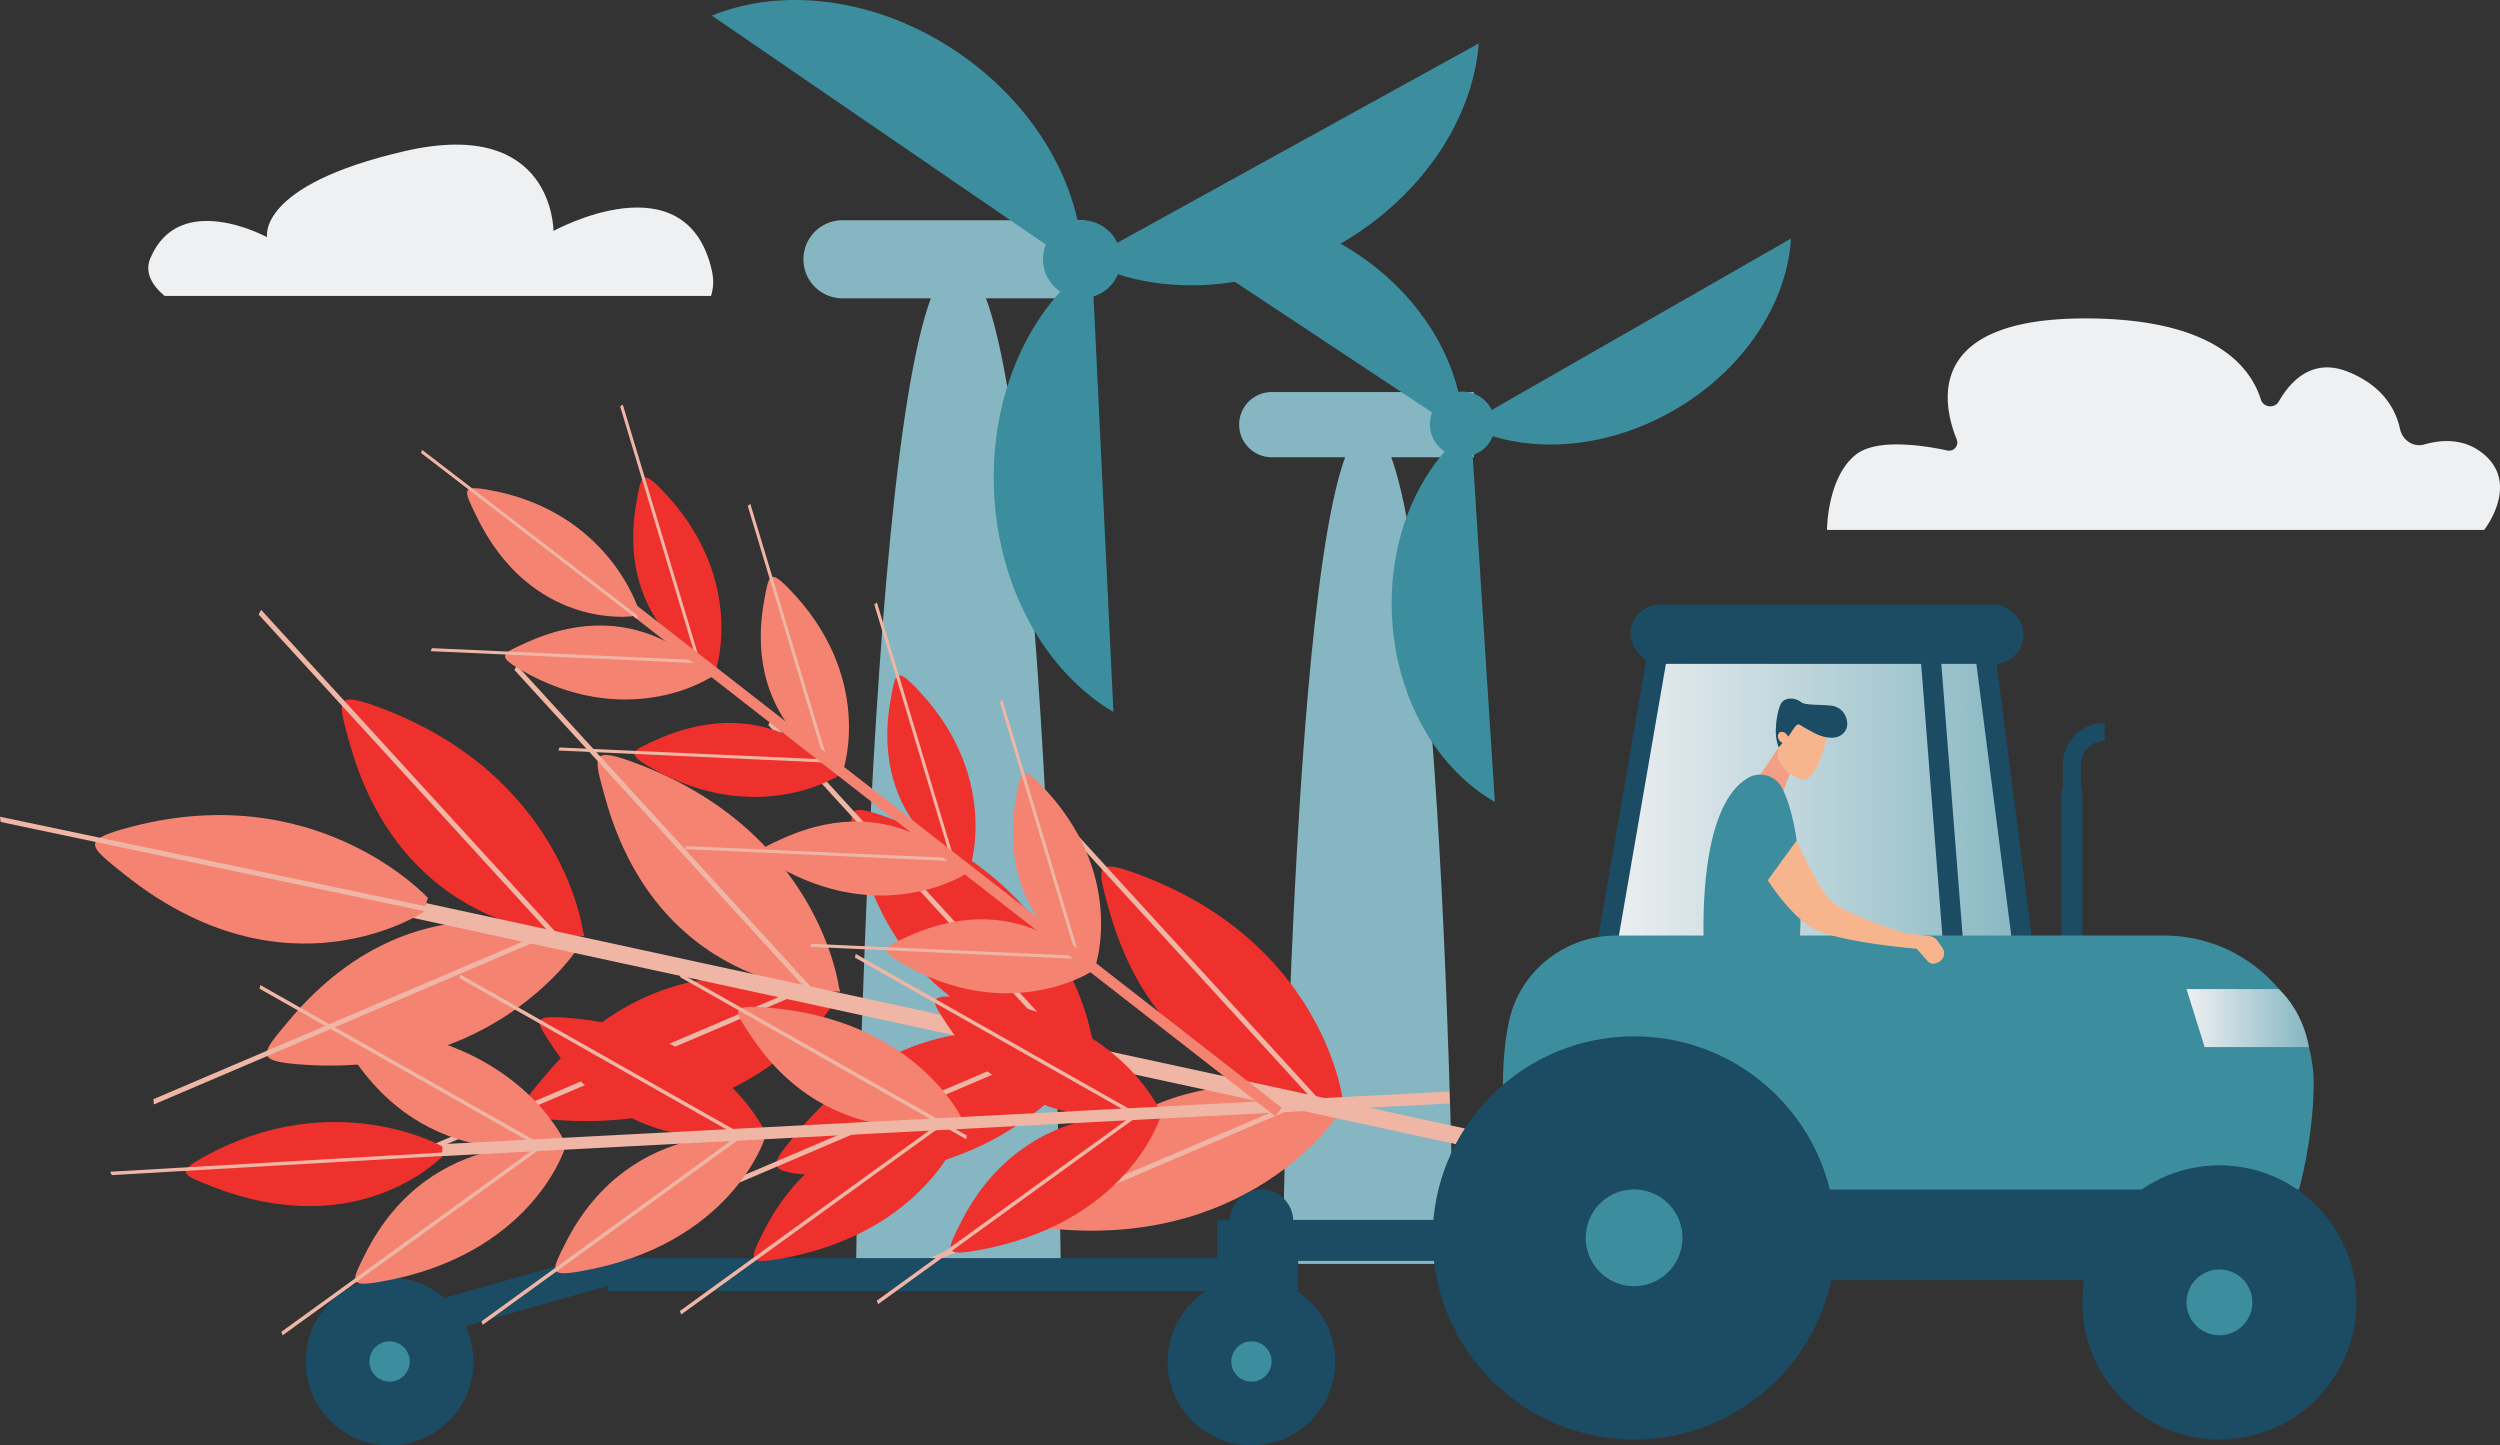 <svg id="_ŽÓť_1" data-name="—ŽÓť_1" xmlns="http://www.w3.org/2000/svg" xmlns:xlink="http://www.w3.org/1999/xlink" viewBox="0 0 3505.57 2026.72"><rect x="0" y="0" width="3505.57" height="2026.72" fill="#333333" stroke="none"/><defs><style>.cls-1{fill:#85b6c1;}.cls-2{fill:#3c8e9f;}.cls-3{fill:#eef0f2;}.cls-4{fill:#ee312c;}.cls-5{fill:#f0b6a5;}.cls-6{fill:#f48372;}.cls-7{fill:#1c4b64;}.cls-8{fill:url(#Unbenannter_Verlauf_4);}.cls-9{fill:url(#Unbenannter_Verlauf_4-2);}.cls-10{fill:#f39f85;}.cls-11{fill:#f7b58e;}</style><linearGradient id="Unbenannter_Verlauf_4" x1="2248.95" y1="1118.74" x2="2850.76" y2="1118.74" gradientUnits="userSpaceOnUse"><stop offset="0" stop-color="#eef0f2"/><stop offset="1" stop-color="#85b6c1"/></linearGradient><linearGradient id="Unbenannter_Verlauf_4-2" x1="3185.22" y1="1685.33" x2="3356.77" y2="1685.33" xlink:href="#Unbenannter_Verlauf_4"/></defs><path class="cls-1" d="M1917.87,2030.09h239.72s-14.1-1172.36-119.86-1172.36S1917.87,2030.09,1917.87,2030.09Z" transform="translate(-119.19 -257.77)"/><path class="cls-1" d="M2185.88,807.49h-283.4a45.72,45.72,0,0,0,0,91.44h283.4Z" transform="translate(-119.19 -257.77)"/><path class="cls-2" d="M2215.56,851.84a45.67,45.67,0,1,1-46.4-44.92A45.67,45.67,0,0,1,2215.56,851.84Z" transform="translate(-119.19 -257.77)"/><path class="cls-2" d="M2170.93,864.94c.34-90.55-53.88-188.4-149.24-251.54s-206.62-74.85-289.85-39.18Z" transform="translate(-119.19 -257.77)"/><path class="cls-2" d="M2181.63,856.73c-72.36,54.45-117.56,156.78-110.25,270.92s65.22,209.85,143.93,254.62Z" transform="translate(-119.19 -257.77)"/><path class="cls-2" d="M2173.64,854c80.76,41,192.53,36.48,291.78-20.36s159.67-151,165.19-241.37Z" transform="translate(-119.19 -257.77)"/><path class="cls-1" d="M1319.65,2030.08H1606.6S1589.72,626.77,1463.13,626.77,1319.65,2030.08,1319.65,2030.08Z" transform="translate(-119.19 -257.77)"/><path class="cls-1" d="M1640.47,566.64H1301.24a54.73,54.73,0,1,0,0,109.45h339.23Z" transform="translate(-119.19 -257.77)"/><circle class="cls-2" cx="1636.34" cy="621.29" r="54.66" transform="translate(224.4 1543.53) rotate(-63.18)"/><path class="cls-2" d="M1637.34,636.12c2.15-108.37-60.85-226.53-173.77-303.94s-245.84-93.56-346.15-52.48Z" transform="translate(-119.19 -257.77)"/><path class="cls-2" d="M1650.3,626.5c-87.65,63.77-143.73,185.37-137.17,322.11s74,252.42,167.35,307.52Z" transform="translate(-119.19 -257.77)"/><path class="cls-2" d="M1640.79,623.08c95.86,50.59,229.73,47.37,349.61-18.75s194-177.62,202.36-285.69Z" transform="translate(-119.19 -257.77)"/><path class="cls-3" d="M349.94,672.71h766.25c3.56-10.89,4.13-22.87,1.09-36.06-36.29-157.72-222-55-222-55s.84-160.15-208-112.09S493.75,590.39,493.75,590.39,371,523.19,330.14,619.57C322.05,638.65,330.76,656.44,349.94,672.71Z" transform="translate(-119.19 -257.77)"/><path class="cls-4" d="M1290.91,1661.3s-117.1,189.45-396.06,166.55c-60.23-4.95-50.34-15.23-11.5-61.52,187.55-223.53,412.42-110.72,412.42-110.72Z" transform="translate(-119.19 -257.77)"/><polygon class="cls-5" points="1142.9 1383.98 1142.38 1376.56 573.95 1619.04 574.46 1626.46 1142.9 1383.98"/><path class="cls-6" d="M1295.32,1641s-28.11-220.94-291.5-315.65c-56.86-20.45-52.12-7-36,51.23,78.11,281.14,329.51,271.61,329.51,271.61Z" transform="translate(-119.19 -257.77)"/><polygon class="cls-5" points="1141.79 1389.08 1138.25 1395.62 721.33 939.45 724.86 932.92 1141.79 1389.08"/><path class="cls-4" d="M1646.84,1738.48S1529.73,1927.93,1250.78,1905c-60.23-4.94-50.35-15.22-11.51-61.52,187.56-223.53,412.42-110.72,412.42-110.72Z" transform="translate(-119.19 -257.77)"/><polygon class="cls-5" points="1498.82 1461.16 1498.31 1453.75 929.87 1696.23 930.39 1703.64 1498.82 1461.16"/><path class="cls-4" d="M1651.24,1718.18s-28.11-221-291.49-315.66c-56.87-20.44-52.13-7-36,51.23,78.11,281.15,329.5,271.61,329.5,271.61Z" transform="translate(-119.19 -257.77)"/><polygon class="cls-5" points="1497.71 1466.27 1494.17 1472.8 1077.25 1016.64 1080.79 1010.1 1497.71 1466.27"/><path class="cls-6" d="M1999.89,1815s-117.1,189.46-396.06,166.55c-60.23-4.94-50.35-15.22-11.5-61.51,187.55-223.54,412.41-110.72,412.41-110.72Z" transform="translate(-119.19 -257.77)"/><polygon class="cls-5" points="1851.88 1537.72 1851.36 1530.31 1282.93 1772.79 1283.44 1780.21 1851.88 1537.72"/><path class="cls-4" d="M2001.63,1797.4s-28.1-220.94-291.49-315.65c-56.87-20.45-52.13-7-36,51.23,78.11,281.14,329.5,271.61,329.5,271.61Z" transform="translate(-119.19 -257.77)"/><polygon class="cls-5" points="1850.77 1542.83 1847.23 1549.37 1430.3 1093.2 1433.84 1086.66 1850.77 1542.83"/><path class="cls-6" d="M932.19,1583.5S815.08,1773,536.13,1750.05c-60.23-4.94-50.35-15.22-11.51-61.52C712.18,1465,937,1577.82,937,1577.82Z" transform="translate(-119.19 -257.77)"/><polygon class="cls-5" points="784.17 1306.18 783.66 1298.77 215.22 1541.25 215.74 1548.67 784.17 1306.18"/><path class="cls-4" d="M936.59,1563.2s-28.11-220.94-291.49-315.65c-56.87-20.45-52.13-7-36,51.22,78.11,281.15,329.5,271.61,329.5,271.61Z" transform="translate(-119.19 -257.77)"/><polygon class="cls-5" points="783.07 1311.29 779.53 1317.83 362.6 861.66 366.14 855.12 783.07 1311.29"/><rect class="cls-5" x="1566.18" y="754.06" width="24.15" height="1938.53" transform="translate(-559.61 2642.7) rotate(-77.76)"/><path class="cls-6" d="M719.25,1516.91s-158.39-173.38-427.55-96.62c-58.12,16.57-46.42,24.72.69,62.57,227.46,182.76,420.55,53.83,420.55,53.83Z" transform="translate(-119.19 -257.77)"/><polygon class="cls-5" points="604.76 1272.47 605.7 1279.85 0.94 1152.62 0 1145.25 604.76 1272.47"/><path class="cls-3" d="M2681.08,1000.87h921.47s50-63.21,0-105.75c-27.58-23.48-60.14-21-83.8-14.15-15.41,4.49-30.78-5.9-34.17-21.6-5.6-26-22.87-60-72.47-80.1-48.8-19.76-79.66,10.43-97.52,41.44-5.88,10.21-21.52,8.67-25.07-2.55-15.47-49-69.38-113.89-246.5-113.89-225.29,0-200.25,119.77-180.12,169.55a11.47,11.47,0,0,1-13,15.65c-34.75-7.43-99.25-17.06-128.18,5.65C2681.08,927,2681.08,1000.87,2681.08,1000.87Z" transform="translate(-119.19 -257.77)"/><rect class="cls-7" x="2890.47" y="1104.46" width="29.49" height="246.87" rx="5.75"/><rect class="cls-7" x="2299.53" y="1494.72" width="57.41" height="1004.74" transform="translate(4206.14 -588.92) rotate(90)"/><polygon class="cls-8" points="2327.73 887.16 2248.95 1351.33 2850.76 1351.33 2791.65 886.16 2327.73 887.16"/><line class="cls-7" x1="2334.38" y1="857.59" x2="2248.95" y2="1351.33"/><polygon class="cls-7" points="2262.93 1353.13 2234.97 1349.52 2320.4 855.78 2348.36 859.39 2262.93 1353.13"/><line class="cls-7" x1="2704.67" y1="888.01" x2="2743.61" y2="1386.11"/><polygon class="cls-7" points="2757.72 1385.28 2729.51 1386.93 2690.57 888.83 2718.77 887.18 2757.72 1385.28"/><line class="cls-7" x1="2780.17" y1="888.96" x2="2843.9" y2="1385.15"/><polygon class="cls-7" points="2857.95 1383.8 2829.85 1386.5 2766.13 890.31 2794.22 887.61 2857.95 1383.8"/><rect class="cls-7" x="2122.92" y="1540.78" width="1093.93" height="254.37"/><path class="cls-2" d="M3342.92,1925.73s18.9-65.89,20.6-142.38c2.62-117.36-92.32-213.74-209.71-213.74H2385.56c-72.51,0-135.9,50.37-150.67,121.35-19.33,92.86.88,202.82.88,233.82v1Z" transform="translate(-119.19 -257.77)"/><circle class="cls-7" cx="2410.62" cy="1993.57" r="282.64" transform="translate(-822.8 2030.7) rotate(-45)"/><circle class="cls-2" cx="2410.62" cy="1993.57" r="67.84" transform="translate(-202.65 3623.9) rotate(-76.72)"/><circle class="cls-7" cx="3231.35" cy="2084.02" r="192.2" transform="translate(-646.37 2637.54) rotate(-45)"/><path class="cls-2" d="M3277.48,2084a46.13,46.13,0,1,1-46.13-46.13A46.13,46.13,0,0,1,3277.48,2084Z" transform="translate(-119.19 -257.77)"/><rect class="cls-7" x="2286.33" y="847.81" width="551.11" height="83.1" rx="41.24"/><path class="cls-9" d="M3314.74,1644.7H3185.22l25.39,81.26h146.16S3350.85,1679.25,3314.74,1644.7Z" transform="translate(-119.19 -257.77)"/><path class="cls-7" d="M3037.09,1376.51h-25.36v-46.46a58.6,58.6,0,0,1,58.53-58.54v25.36a33.22,33.22,0,0,0-33.17,33.18Z" transform="translate(-119.19 -257.77)"/><rect class="cls-7" x="852.29" y="1764.11" width="968.08" height="46.13"/><rect class="cls-7" x="614.27" y="2060.95" width="381.18" height="46.13" transform="translate(-654.85 39.1) rotate(-15.76)"/><path class="cls-7" d="M1888.2,2014.62h0a44.58,44.58,0,0,1-44.45-44.44h0a44.58,44.58,0,0,1,44.45-44.45h0a44.58,44.58,0,0,1,44.45,44.45h0A44.58,44.58,0,0,1,1888.2,2014.62Z" transform="translate(-119.19 -257.77)"/><circle class="cls-7" cx="546.28" cy="1909.14" r="117.59"/><path class="cls-2" d="M693.69,2166.9a28.23,28.23,0,1,1-28.23-28.22A28.23,28.23,0,0,1,693.69,2166.9Z" transform="translate(-119.19 -257.77)"/><circle class="cls-7" cx="1754.83" cy="1909.14" r="117.59"/><path class="cls-2" d="M1902.24,2166.9a28.23,28.23,0,1,1-28.22-28.22A28.23,28.23,0,0,1,1902.24,2166.9Z" transform="translate(-119.19 -257.77)"/><polygon class="cls-10" points="2511.95 1078.85 2498.29 1115.71 2459.93 1098.74 2494.17 1048.01 2511.95 1078.85"/><path class="cls-11" d="M2639.54,1348.7c4.43,2,8.81,3.36,11.77,2.67,21.61-12.15,31.49-68.62,31.49-68.62l-16-18.37-33.44,3.41-17.7,32.41c-4.73,8.65-4.64,19.21.22,28.45h0A58.53,58.53,0,0,0,2639.54,1348.7Z" transform="translate(-119.19 -257.77)"/><path class="cls-7" d="M2628.2,1288.54c4.14-4.87,9.7-18.07,14.91-14.36,3.8,2.7,17.67,10.23,22.44,12.57,11.36,5.57,33.78,11.06,42.26-6.23,4.24-8.64-.49-20.2-4.71-25a25.67,25.67,0,0,0-16.32-8.27c-14.65-1.76-36-.25-41.93-4.83-10-7.69-24.33-6.61-28.81,2.92-4.79,10.18-7,28-6.74,40a59.2,59.2,0,0,0,4.06,20.41h0Z" transform="translate(-119.19 -257.77)"/><path class="cls-11" d="M2616.07,1284.14c3.63-1,8.16,1.76,10.12,6.14s.61,8.74-3,9.73-8.16-1.75-10.12-6.13S2612.45,1285.14,2616.07,1284.14Z" transform="translate(-119.19 -257.77)"/><path class="cls-2" d="M2642.73,1579.24c2.95-52.7,4.53-158.47-24.59-216.4-8.9-17.69-31.43-24.29-48.38-14.06-59.74,36.06-63.31,169-61.61,230.46Z" transform="translate(-119.19 -257.77)"/><path class="cls-11" d="M2598,1492.05s27.36,43.88,59.38,65.23,149.44,30.83,149.44,30.83L2822.7,1606a9.44,9.44,0,0,0,10.35,2.58l3.36-1.25a13.62,13.62,0,0,0,6.34-20.68l-6.91-9.7a15.88,15.88,0,0,0-11.14-6.56l-32.11-3.66s-86.58-26-106.74-46.78-47.28-83.7-47.28-83.7Z" transform="translate(-119.19 -257.77)"/><path class="cls-6" d="M1190.88,1855.7s-47.52,148.27-258,184.78c-45.44,7.88-40.26-.82-21.1-39,92.48-184.12,281.46-150.53,281.46-150.53Z" transform="translate(-119.19 -257.77)"/><polygon class="cls-5" points="1046.42 1590.22 1044.52 1585.37 675.01 1852.87 676.91 1857.72 1046.42 1590.22"/><path class="cls-4" d="M1190,1841.32s-66-142.34-279.71-156.68c-46.14-3.1-39.88,5-16,40.89,115.26,173.25,298.72,120.2,298.72,120.2Z" transform="translate(-119.19 -257.77)"/><polygon class="cls-5" points="1046.65 1593.84 1045.38 1598.86 644.34 1371.63 645.61 1366.61 1046.65 1593.84"/><path class="cls-4" d="M1469.21,1838.49s-47.52,148.27-258,184.78c-45.44,7.88-40.25-.82-21.1-39,92.49-184.11,281.46-150.53,281.46-150.53Z" transform="translate(-119.19 -257.77)"/><polygon class="cls-5" points="1324.75 1575.68 1322.85 1570.82 953.34 1838.32 955.24 1843.18 1324.75 1575.68"/><path class="cls-6" d="M1468.3,1826.77s-66-142.33-279.72-156.68c-46.13-3.09-39.88,5-16,40.89,115.26,173.26,298.72,120.21,298.72,120.21Z" transform="translate(-119.19 -257.77)"/><polygon class="cls-5" points="1355.95 1592.4 1354.68 1597.42 953.64 1370.19 954.91 1365.17 1355.95 1592.4"/><path class="cls-4" d="M1745.3,1826.72s-47.52,148.28-258,184.78c-45.44,7.88-40.26-.82-21.1-39,92.49-184.11,281.46-150.52,281.46-150.52Z" transform="translate(-119.19 -257.77)"/><polygon class="cls-5" points="1600.84 1561.25 1598.94 1556.39 1229.43 1823.89 1231.33 1828.75 1600.84 1561.25"/><path class="cls-4" d="M1744.38,1812.35s-66-142.34-279.71-156.69c-46.13-3.09-39.88,5-16,40.89,115.26,173.26,298.72,120.21,298.72,120.21Z" transform="translate(-119.19 -257.77)"/><polygon class="cls-5" points="1601.07 1564.87 1599.8 1569.89 1198.76 1342.66 1200.03 1337.63 1601.07 1564.87"/><path class="cls-6" d="M910.35,1870.36s-47.51,148.27-258,184.77c-45.43,7.89-40.25-.81-21.1-39,92.49-184.11,281.47-150.52,281.47-150.52Z" transform="translate(-119.19 -257.77)"/><polygon class="cls-5" points="765.9 1604.88 764 1600.03 394.48 1867.53 396.38 1872.38 765.9 1604.88"/><path class="cls-6" d="M909.44,1856s-66-142.34-279.72-156.68c-46.13-3.1-39.88,5-16,40.89,115.26,173.25,298.72,120.2,298.72,120.2Z" transform="translate(-119.19 -257.77)"/><polygon class="cls-5" points="766.13 1608.5 764.86 1613.52 363.81 1386.29 365.08 1381.27 766.13 1608.5"/><polygon class="cls-5" points="2031.86 1530.54 2032.92 1547.26 551.43 1624.67 550.36 1607.96 2031.86 1530.54"/><path class="cls-4" d="M739.65,1865.42S587.28,1779,404.5,1880.29c-39.46,21.85-29.16,25.13,13.34,41.66,205.25,79.82,321.21-42.15,321.21-42.15Z" transform="translate(-119.19 -257.77)"/><polygon class="cls-5" points="626.66 1615.68 628.86 1620.43 156.75 1647.77 154.54 1643.02 626.66 1615.68"/><path class="cls-4" d="M1294.19,1345.92s-115.89,74.12-265-13.28c-32.2-18.87-24-21.94,10.06-37.32,164.23-74.24,259.21,48.74,259.21,48.74Z" transform="translate(-119.19 -257.77)"/><polygon class="cls-5" points="1164.18 1069.56 1165.88 1065.29 784.57 1048.15 782.87 1052.42 1164.18 1069.56"/><path class="cls-6" d="M1302.07,1335.8s43.48-130.51-77.79-253.72c-26.18-26.6-27.14-17.84-33.72,18.9-31.76,177.4,110.73,239.37,110.73,239.37Z" transform="translate(-119.19 -257.77)"/><polygon class="cls-5" points="1162.2 1072.1 1158.48 1074.8 1048.47 709.29 1052.19 706.6 1162.2 1072.1"/><path class="cls-6" d="M1471.66,1484.14s-115.89,74.12-265-13.28c-32.21-18.87-24-21.95,10.06-37.32,164.22-74.24,259.2,48.73,259.2,48.73Z" transform="translate(-119.19 -257.77)"/><polygon class="cls-5" points="1341.65 1207.77 1343.35 1203.51 962.04 1186.37 960.34 1190.63 1341.65 1207.77"/><path class="cls-4" d="M1479.54,1474s43.48-130.51-77.79-253.71c-26.18-26.6-27.14-17.85-33.72,18.89-31.76,177.41,110.74,239.37,110.74,239.37Z" transform="translate(-119.19 -257.77)"/><polygon class="cls-5" points="1339.67 1210.32 1335.95 1213.01 1225.94 847.51 1229.66 844.81 1339.67 1210.32"/><path class="cls-6" d="M1647.7,1621.24s-115.89,74.12-265-13.28c-32.21-18.87-24-22,10.06-37.32,164.22-74.24,259.2,48.73,259.2,48.73Z" transform="translate(-119.19 -257.77)"/><polygon class="cls-5" points="1517.7 1344.87 1519.4 1340.61 1138.08 1323.47 1136.38 1327.73 1517.7 1344.87"/><path class="cls-6" d="M1655.58,1611.11s43.48-130.51-77.79-253.71c-26.18-26.6-27.14-17.85-33.72,18.89-31.75,177.41,110.74,239.38,110.74,239.38Z" transform="translate(-119.19 -257.77)"/><polygon class="cls-5" points="1515.71 1347.42 1511.99 1350.11 1401.98 984.61 1405.7 981.91 1515.71 1347.42"/><path class="cls-6" d="M1112.66,1209.28S996.77,1283.4,847.61,1196c-32.2-18.87-24-22,10.06-37.32,164.23-74.24,259.21,48.73,259.21,48.73Z" transform="translate(-119.19 -257.77)"/><polygon class="cls-5" points="985.31 930.25 987.01 925.99 605.7 908.85 604 913.11 985.31 930.25"/><path class="cls-4" d="M1123.2,1196.5s43.48-130.52-77.79-253.72c-26.18-26.6-27.14-17.85-33.72,18.89-31.76,177.41,110.73,239.38,110.73,239.38Z" transform="translate(-119.19 -257.77)"/><polygon class="cls-5" points="983.33 932.8 979.61 935.49 869.6 569.99 873.32 567.3 983.33 932.8"/><rect class="cls-6" x="1432.16" y="850.57" width="14.92" height="1197.32" transform="translate(-707.52 1436.81) rotate(-52.09)"/><path class="cls-6" d="M1014.6,1112.57s-41.77-138.9-212.14-168.21c-36.79-6.33-32.46,1.34-16.36,35,77.71,162.61,219.7,142.51,219.7,142.51Z" transform="translate(-119.19 -257.77)"/><polygon class="cls-5" points="894.46 863.47 893.01 867.83 590.41 635.17 591.86 630.82 894.46 863.47"/></svg>